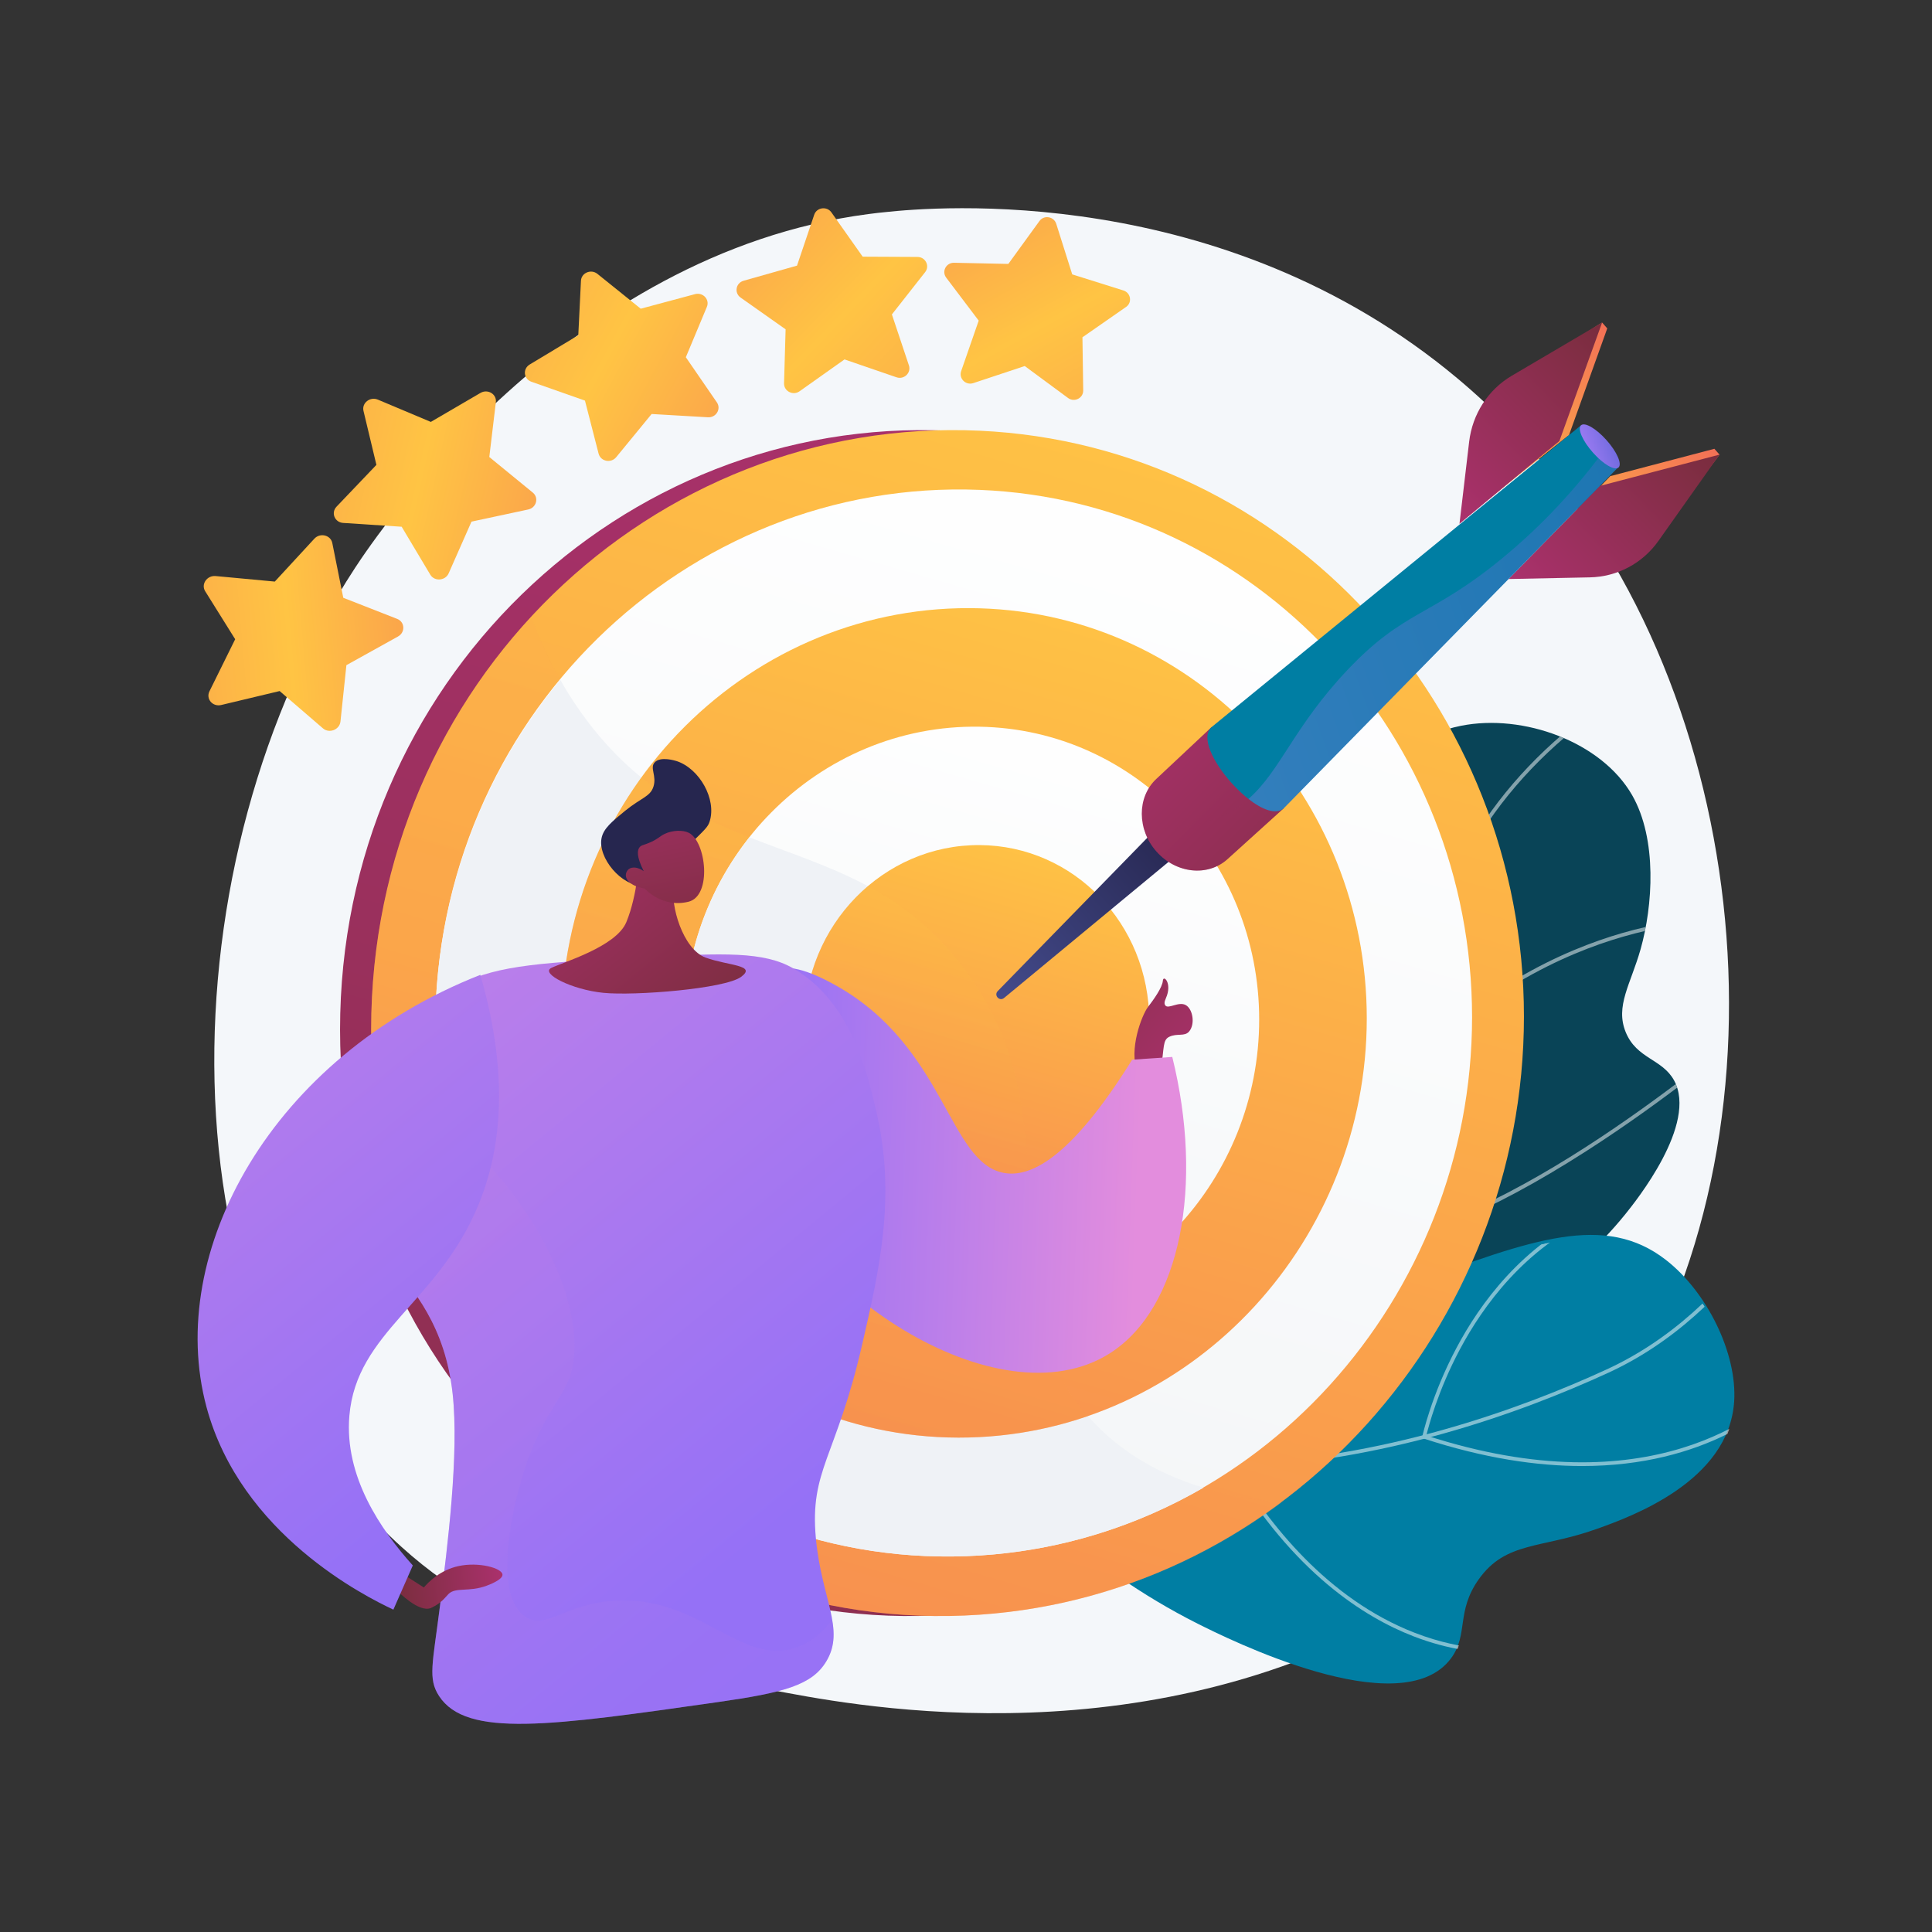 <?xml version="1.0" encoding="UTF-8"?>
<svg xmlns="http://www.w3.org/2000/svg" version="1.2" viewBox="0 0 3710 3710" width="3710" height="3710">
  <rect x="0" y="0" width="3710" height="3710" fill="#333333" stroke="none"/>
  <title>akroweb referencement seo netlinking cambo les bains - 1</title>
  <defs>
    <linearGradient id="g1" x1="1780.4" y1="1388.2" x2="3225" y2="1388.2" gradientUnits="userSpaceOnUse">
      <stop offset="0" stop-color="#094457"></stop>
      <stop offset="1" stop-color="#094457"></stop>
    </linearGradient>
    <clipPath id="cp1">
      <path d="m1780.41 2721.69c107.33-34.67 259-101.68 379.09-240.98 157.5-182.69 122.31-329.22 299.99-680.54 112.34-222.14 192.98-376.04 346.07-406.43 119.97-23.81 270.06 31.07 328.61 133.3 48.67 85 39.76 212.69 16.23 295.73-19.18 67.68-49.09 109.27-28.53 159.4 21.01 51.23 69.94 50.95 92.69 92.29 46.13 83.83-73.81 232.72-93.2 256.78-215.64 267.68-590.25 339.99-754.04 369.56-135.43 24.45-337.61 46.78-586.91 20.89z"></path>
    </clipPath>
    <linearGradient id="g2" x1="3246.6" y1="2331.5" x2="2875.6" y2="3327.3" gradientUnits="userSpaceOnUse">
      <stop offset="0" stop-color="#007ea3"></stop>
      <stop offset="1" stop-color="#007ea3"></stop>
    </linearGradient>
    <clipPath id="cp2">
      <path d="m2321.13 2650.55c150.71-53.52 179.51-100.11 387.45-178.06 234.57-87.94 374.06-137.5 490.34-47.15 79.27 61.6 137.17 180 131.18 271.82-10.02 153.66-198.18 221.27-262.47 244.37-107.75 38.72-175.69 23.69-227.9 97.02-44.07 61.9-19.48 106.04-53.24 151.74-95.83 129.74-432.09-39.01-486.53-66.33-213.3-107.04-374.76-268.42-485.93-407.56 228.64 13 395.24-26.13 507.1-65.85z"></path>
    </clipPath>
    <linearGradient id="g3" x1="3566.2" y1="1152.5" x2="2433.2" y2="5074.6" gradientUnits="userSpaceOnUse">
      <stop offset="0" stop-color="#ab316d"></stop>
      <stop offset="1" stop-color="#792d3d"></stop>
    </linearGradient>
    <linearGradient id="g4" x1="3625.9" y1="1152.5" x2="2492.8" y2="5074.6" gradientUnits="userSpaceOnUse">
      <stop offset="0" stop-color="#ffc444"></stop>
      <stop offset="1" stop-color="#f36f56"></stop>
    </linearGradient>
    <linearGradient id="g5" x1="3396.5" y1="640.9" x2="2078.3" y2="5203.9" gradientUnits="userSpaceOnUse">
      <stop offset="0" stop-color="#ffc444"></stop>
      <stop offset="1" stop-color="#f36f56"></stop>
    </linearGradient>
    <linearGradient id="g6" x1="3450.8" y1="1232.5" x2="2430.8" y2="4763.2" gradientUnits="userSpaceOnUse">
      <stop offset="0" stop-color="#ffffff"></stop>
      <stop offset="1" stop-color="#ebeff2"></stop>
    </linearGradient>
    <linearGradient id="g7" x1="3101.1" y1="1393.1" x2="2307.3" y2="4141" gradientUnits="userSpaceOnUse">
      <stop offset="0" stop-color="#ffc444"></stop>
      <stop offset="1" stop-color="#f36f56"></stop>
    </linearGradient>
    <linearGradient id="g8" x1="2700" y1="1735.8" x2="2092.2" y2="3839.8" gradientUnits="userSpaceOnUse">
      <stop offset="0" stop-color="#ffc444"></stop>
      <stop offset="1" stop-color="#f36f56"></stop>
    </linearGradient>
    <linearGradient id="g9" x1="2752" y1="1554.7" x2="2184.5" y2="3519" gradientUnits="userSpaceOnUse">
      <stop offset="0" stop-color="#ffffff"></stop>
      <stop offset="1" stop-color="#ebeff2"></stop>
    </linearGradient>
    <linearGradient id="g10" x1="2403.3" y1="1717.3" x2="2062.5" y2="2897.1" gradientUnits="userSpaceOnUse">
      <stop offset="0" stop-color="#ffc444"></stop>
      <stop offset="1" stop-color="#f36f56"></stop>
    </linearGradient>
    <linearGradient id="g11" x1="2325.8" y1="1834" x2="2041.7" y2="2817.4" gradientUnits="userSpaceOnUse">
      <stop offset="0" stop-color="#ffc444"></stop>
      <stop offset="1" stop-color="#f36f56"></stop>
    </linearGradient>
    <linearGradient id="g12" x1="2579.1" y1="733" x2="2900.8" y2="425.3" gradientUnits="userSpaceOnUse">
      <stop offset="0" stop-color="#ffc444"></stop>
      <stop offset="1" stop-color="#f36f56"></stop>
    </linearGradient>
    <linearGradient id="g13" x1="1758.9" y1="1745.3" x2="2120.2" y2="1423.9" gradientUnits="userSpaceOnUse">
      <stop offset="0" stop-color="#444b8c"></stop>
      <stop offset="1" stop-color="#26264f"></stop>
    </linearGradient>
    <linearGradient id="g14" x1="2859.8" y1="1033.9" x2="3176.7" y2="730.8" gradientUnits="userSpaceOnUse">
      <stop offset="0" stop-color="#ffc444"></stop>
      <stop offset="1" stop-color="#f36f56"></stop>
    </linearGradient>
    <linearGradient id="g15" x1="2840.7" y1="1053.1" x2="3171.6" y2="736.6" gradientUnits="userSpaceOnUse">
      <stop offset="0" stop-color="#ab316d"></stop>
      <stop offset="1" stop-color="#792d3d"></stop>
    </linearGradient>
    <linearGradient id="g16" x1="2544.6" y1="736.2" x2="2880.7" y2="414.7" gradientUnits="userSpaceOnUse">
      <stop offset="0" stop-color="#ab316d"></stop>
      <stop offset="1" stop-color="#792d3d"></stop>
    </linearGradient>
    <linearGradient id="g17" x1="2281.5" y1="1206.4" x2="2798.4" y2="1723.6" gradientUnits="userSpaceOnUse">
      <stop offset="0" stop-color="#ab316d"></stop>
      <stop offset="1" stop-color="#792d3d"></stop>
    </linearGradient>
    <linearGradient id="g18" x1="2193.9" y1="1307.2" x2="2697.7" y2="1811.2" gradientUnits="userSpaceOnUse">
      <stop offset="0" stop-color="#ab316d"></stop>
      <stop offset="1" stop-color="#792d3d"></stop>
    </linearGradient>
    <linearGradient id="g19" x1="2090.3" y1="914.2" x2="3024.5" y2="582.8" gradientUnits="userSpaceOnUse">
      <stop offset="0" stop-color="#007ea3"></stop>
      <stop offset="1" stop-color="#007ea3"></stop>
    </linearGradient>
    <linearGradient id="g20" x1="2178.2" y1="948.1" x2="3029.3" y2="646.2" gradientUnits="userSpaceOnUse">
      <stop offset="0" stop-color="#aa80f9"></stop>
      <stop offset="1" stop-color="#6165d7"></stop>
    </linearGradient>
    <linearGradient id="g21" x1="3006.5" y1="821.9" x2="3101" y2="788.4" gradientUnits="userSpaceOnUse">
      <stop offset="0" stop-color="#aa80f9"></stop>
      <stop offset="1" stop-color="#6165d7"></stop>
    </linearGradient>
    <linearGradient id="g22" x1="356.8" y1="1031.4" x2="957.4" y2="978.6" gradientUnits="userSpaceOnUse">
      <stop offset="0" stop-color="#fcb148"></stop>
      <stop offset=".3" stop-color="#ffc444"></stop>
      <stop offset=".9" stop-color="#f8924f"></stop>
      <stop offset="1" stop-color="#f8924f"></stop>
    </linearGradient>
    <linearGradient id="g23" x1="656.2" y1="675" x2="1305.3" y2="818.7" gradientUnits="userSpaceOnUse">
      <stop offset="0" stop-color="#fcb148"></stop>
      <stop offset=".3" stop-color="#ffc444"></stop>
      <stop offset=".9" stop-color="#f8924f"></stop>
      <stop offset="1" stop-color="#f8924f"></stop>
    </linearGradient>
    <linearGradient id="g24" x1="1899.9" y1="916.7" x2="1567.8" y2="305.5" gradientUnits="userSpaceOnUse">
      <stop offset="0" stop-color="#fcb148"></stop>
      <stop offset=".3" stop-color="#ffc444"></stop>
      <stop offset=".9" stop-color="#f8924f"></stop>
      <stop offset="1" stop-color="#f8924f"></stop>
    </linearGradient>
    <linearGradient id="g25" x1="1610.8" y1="933.5" x2="1077.6" y2="419.2" gradientUnits="userSpaceOnUse">
      <stop offset="0" stop-color="#fcb148"></stop>
      <stop offset=".3" stop-color="#ffc444"></stop>
      <stop offset=".9" stop-color="#f8924f"></stop>
      <stop offset="1" stop-color="#f8924f"></stop>
    </linearGradient>
    <linearGradient id="g26" x1="1087.7" y1="368.8" x2="1728" y2="712.5" gradientUnits="userSpaceOnUse">
      <stop offset="0" stop-color="#fcb148"></stop>
      <stop offset=".3" stop-color="#ffc444"></stop>
      <stop offset=".9" stop-color="#f8924f"></stop>
      <stop offset="1" stop-color="#f8924f"></stop>
    </linearGradient>
    <linearGradient id="g27" x1="2234.7" y1="2178.3" x2="1840.1" y2="1836.2" gradientUnits="userSpaceOnUse">
      <stop offset="0" stop-color="#ab316d"></stop>
      <stop offset="1" stop-color="#792d3d"></stop>
    </linearGradient>
    <linearGradient id="g28" x1="2172.2" y1="2661.4" x2="1448.7" y2="2635.3" gradientUnits="userSpaceOnUse">
      <stop offset="0" stop-color="#e38ddd"></stop>
      <stop offset="1" stop-color="#9571f6"></stop>
    </linearGradient>
    <linearGradient id="g29" x1="824.4" y1="170.2" x2="2451.4" y2="2148" gradientUnits="userSpaceOnUse">
      <stop offset="0" stop-color="#e38ddd"></stop>
      <stop offset="1" stop-color="#9571f6"></stop>
    </linearGradient>
    <linearGradient id="g30" x1="380.9" y1="165.4" x2="2665.5" y2="2942.5" gradientUnits="userSpaceOnUse">
      <stop offset="0" stop-color="#e38ddd"></stop>
      <stop offset="1" stop-color="#9571f6"></stop>
    </linearGradient>
    <linearGradient id="g31" x1="972.2" y1="3082.1" x2="761.4" y2="3099" gradientUnits="userSpaceOnUse">
      <stop offset="0" stop-color="#ab316d"></stop>
      <stop offset="1" stop-color="#792d3d"></stop>
    </linearGradient>
    <linearGradient id="g32" x1="392.7" y1="265.5" x2="1858.8" y2="2047.6" gradientUnits="userSpaceOnUse">
      <stop offset="0" stop-color="#e38ddd"></stop>
      <stop offset="1" stop-color="#9571f6"></stop>
    </linearGradient>
    <linearGradient id="g33" x1="1169.6" y1="1464.5" x2="1517.3" y2="1897" gradientUnits="userSpaceOnUse">
      <stop offset="0" stop-color="#ab316d"></stop>
      <stop offset="1" stop-color="#792d3d"></stop>
    </linearGradient>
    <linearGradient id="g34" x1="1423.4" y1="1229.2" x2="1411.8" y2="1372.6" gradientUnits="userSpaceOnUse">
      <stop offset="0" stop-color="#444b8c"></stop>
      <stop offset="1" stop-color="#26264f"></stop>
    </linearGradient>
    <linearGradient id="g35" x1="1299.1" y1="1414.7" x2="1385.2" y2="1835.2" gradientUnits="userSpaceOnUse">
      <stop offset="0" stop-color="#ab316d"></stop>
      <stop offset="1" stop-color="#792d3d"></stop>
    </linearGradient>
  </defs>
  <style>
		.s0 { fill: #f4f7fa } 
		.s1 { fill: url(#g1) } 
		.s2 { fill: #ffffff } 
		.s3 { fill: url(#g2) } 
		.s4 { fill: url(#g3) } 
		.s5 { fill: url(#g4) } 
		.s6 { fill: url(#g5) } 
		.s7 { fill: url(#g6) } 
		.s8 { fill: #eff2f6 } 
		.s9 { fill: url(#g7) } 
		.s10 { opacity: .3;mix-blend-mode: multiply;fill: url(#g8) } 
		.s11 { fill: url(#g9) } 
		.s12 { fill: url(#g10) } 
		.s13 { opacity: .3;mix-blend-mode: multiply;fill: url(#g11) } 
		.s14 { fill: url(#g12) } 
		.s15 { fill: url(#g13) } 
		.s16 { fill: url(#g14) } 
		.s17 { fill: url(#g15) } 
		.s18 { fill: url(#g16) } 
		.s19 { fill: url(#g17) } 
		.s20 { fill: url(#g18) } 
		.s21 { fill: url(#g19) } 
		.s22 { fill: url(#g20) } 
		.s23 { fill: url(#g21) } 
		.s24 { fill: url(#g22) } 
		.s25 { fill: url(#g23) } 
		.s26 { fill: url(#g24) } 
		.s27 { fill: url(#g25) } 
		.s28 { fill: url(#g26) } 
		.s29 { fill: url(#g27) } 
		.s30 { fill: url(#g28) } 
		.s31 { fill: url(#g29) } 
		.s32 { opacity: .3;mix-blend-mode: multiply;fill: url(#g30) } 
		.s33 { fill: url(#g31) } 
		.s34 { fill: url(#g32) } 
		.s35 { fill: url(#g33) } 
		.s36 { fill: url(#g34) } 
		.s37 { fill: url(#g35) } 
	</style>
  <g id="Illustration">
    <g id="&lt;Group&gt;">
      <path id="&lt;Path&gt;" class="s0" d="m2970.2 2885.3c-75.7 78.1-143.4 124-195.3 158.6-505.8 337.7-1084.1 240.4-1262.8 207.1-288.5-53.7-532-91.5-741.1-280.5-475.4-429.5-452.3-1325.4-89-1880.3 43-65.8 405.7-603.4 985.2-679.1 14.1-1.9 24.7-3 34-3.9 89.6-9.5 645.1-59.6 1098.1 319.9 64.8 54.3 169.2 152.3 265.9 301.7 353.9 546.4 355 1392.7-95 1856.5z"></path>
      <g id="&lt;Group&gt;">
        <g id="&lt;Group&gt;">
          <path id="&lt;Path&gt;" class="s1" d="m1780.4 2721.7c107.3-34.7 259-101.7 379.1-241 157.5-182.7 122.3-329.2 300-680.5 112.3-222.2 193-376.1 346.1-406.5 119.9-23.8 270 31.1 328.6 133.3 48.6 85 39.7 212.7 16.2 295.8-19.2 67.6-49.1 109.2-28.5 159.4 21 51.2 69.9 50.9 92.7 92.3 46.1 83.8-73.9 232.7-93.2 256.7-215.7 267.7-590.3 340-754.1 369.6-135.4 24.5-337.6 46.8-586.9 20.9z"></path>
          <g id="&lt;Clip Group&gt;" clip-path="url(#cp1)">
            <g id="&lt;Group&gt;" style="opacity: .5;mix-blend-mode: soft-light">
              <path id="&lt;Path&gt;" class="s2" d="m1816.8 2743.5c-47.7 0-97-2-147.8-6l0.6-7.1c152.3 11.9 291.1 5.9 412.4-17.9 178.8-35.2 314.4-108.3 402.9-217.5 69.3-85.5 108.2-189.6 162.1-333.7 43-115.1 63.1-200.6 80.8-275.9 23.2-98.6 41.5-176.4 100.4-274 59.9-99.1 143-186.3 247.3-259.4l4.1 5.9c-103.5 72.4-186 159-245.3 257.2-58.3 96.6-76.5 174-99.5 271.9-17.8 75.6-38 161.2-81.1 276.7-52.1 139.4-93.2 249.4-163.3 335.8-89.5 110.5-226.5 184.5-407.1 220-81.4 16-170.6 24-266.5 24z"></path>
              <path id="&lt;Path&gt;" class="s2" d="m2680.2 2081.6l-2.6-3c-0.6-0.7-58.9-68.2-96.7-178.7-34.9-102.1-59.2-262.8 23.5-449.3l6.5 2.9c-81.7 184.2-57.8 343-23.4 443.8 32.9 96.1 81.3 159.2 92.9 173.5 155-171.7 321.9-246.5 434.8-279.1 123.2-35.5 210.8-29.7 211.7-29.6l-0.6 7.1c-0.8-0.1-87.4-5.8-209.5 29.5-112.6 32.4-279.3 107.4-433.9 279.9z"></path>
              <path id="&lt;Path&gt;" class="s2" d="m2597.4 2392.5q-20.8 0-39.6-3l-2.6-0.4-0.4-2.5c-0.2-1.4-23-141.9-73.3-278.3-50.1-135.6-253.6-270.6-255.7-271.9l4-6c2 1.4 207.5 137.7 258.4 275.5 46.8 126.8 69.8 257.2 73.2 277 136.4 19.7 336.3-85.7 480.3-178 157.4-100.9 284-208.3 285.3-209.4l4.6 5.5c-1.3 1-128.2 108.7-286 209.8-188.4 120.7-338.9 181.7-448.2 181.7z"></path>
              <path id="&lt;Path&gt;" class="s2" d="m2588.3 2776.7c-60.9 0-116.8-3.6-165.2-8.8-167.2-17.7-283.5-56.2-284.7-56.6l-6.7-2.2 5.8-4.1c58.7-40.7 98.1-93.6 117.3-157.2 15.4-51 17.9-109 7.4-172.4-17.9-108.3-68.1-195.8-68.6-196.7l6.1-3.6c0.6 0.9 51.4 89.4 69.5 198.9 16.6 100.1 8.6 238.3-121.8 332.7 27.1 8.4 133 38.9 276.6 54.2 153.6 16.2 383 17.8 603.8-67.1l429-164.8 2.6 6.7-429 164.8c-152.5 58.6-309.1 76.2-442.1 76.2z"></path>
            </g>
          </g>
        </g>
        <g id="&lt;Group&gt;">
          <path id="&lt;Path&gt;" class="s3" d="m2321.1 2644.5c150.7-53.5 179.5-100.1 387.5-178 234.5-87.9 374-137.5 490.3-47.2 79.3 61.6 137.2 180 131.2 271.9-10 153.6-198.2 221.2-262.5 244.3-107.7 38.8-175.7 23.7-227.9 97.1-44 61.8-19.5 106-53.2 151.7-95.8 129.7-432.1-39-486.5-66.3-213.3-107.1-374.8-268.5-486-407.6 228.7 13 395.3-26.1 507.1-65.9z"></path>
          <g id="&lt;Clip Group&gt;" clip-path="url(#cp2)">
            <g id="&lt;Group&gt;" style="opacity: .5;mix-blend-mode: soft-light">
              <path id="&lt;Path&gt;" class="s2" d="m2311.7 2819.6c-261.8 0-487.9-71.6-672.8-213-147.3-112.8-264.1-263.9-347-449.2l6.5-2.9c82.4 184.2 198.5 334.4 344.9 446.5 195 149.2 436.5 220.1 717.7 210.6 292.9-9.8 555.5-104.3 724.2-181.9 116.8-53.7 220.1-145.2 307-272.2l5.9 4c-87.6 128.1-191.9 220.5-309.9 274.7-169.3 77.8-432.9 172.7-727 182.5-16.6 0.6-33.1 0.9-49.5 0.9z"></path>
              <path id="&lt;Path&gt;" class="s2" d="m3038.1 2815.2c-86.7 0-187.8-14.7-304.4-52.8l-3-1 0.6-3.1c0.2-0.8 17.1-78.8 65.6-170 44.7-84.3 126.4-197.5 261-258.1l2.9 6.5c-132.7 59.8-213.3 171.5-257.5 254.7-42.6 80.1-60.6 149.9-64.3 165.2 428.8 138.9 644.7-40.9 700.8-99.4 1.7-1.8 2.3-2.4 2.8-2.8l4.4 5.5-2.2-2.8 2.3 2.8c-0.4 0.3-1.1 1.1-2.2 2.2-41.7 43.5-170.4 153.1-406.8 153.1z"></path>
              <path id="&lt;Path&gt;" class="s2" d="m2870.6 3173.6c-29.1 0-86.3-4.3-156.5-31.5-93.8-36.3-230.9-122.3-351.2-325.3l-0.9-1.6 0.8-1.7c1-2.2 106.7-218.8 351.6-388.4l246.9-171.1 4.1 5.9-246.9 171c-231.8 160.6-338.1 363.4-348.4 384 65.9 110.7 179.2 255.5 346.2 320.4 100.3 39 173.5 30.4 174.2 30.4l0.9 7c-0.2 0-7.6 0.9-20.8 0.9z"></path>
            </g>
          </g>
        </g>
      </g>
      <g id="&lt;Group&gt;">
        <g id="&lt;Group&gt;">
          <path id="&lt;Path&gt;" class="s4" d="m2866.7 1952.1c0 594.6-453.9 1107.9-1045.1 1148.6-628.8 43.2-1168.6-458.7-1168.6-1123.6 0-664.9 539.8-1179 1168.6-1150 591.2 27.3 1045.1 530.3 1045.1 1125z"></path>
          <path id="&lt;Path&gt;" class="s5" d="m2926.4 1952.1c0 594.6-454 1107.9-1045.2 1148.6-628.7 43.2-1168.5-458.7-1168.5-1123.6 0-664.9 539.8-1179 1168.5-1150 591.2 27.3 1045.2 530.3 1045.2 1125z"></path>
          <g id="&lt;Group&gt;" style="opacity: .3;mix-blend-mode: multiply">
            <path id="&lt;Path&gt;" class="s6" d="m2461 2885.3c-163.6 121.8-362.1 200.4-579.8 215.4-628.7 43.2-1168.5-458.7-1168.5-1123.6 0-307.2 117.6-585.6 308.3-792 25 70 59.9 138 107.9 201 225.1 295.7 517.3 196.4 724.9 477 223.7 302.3 21.9 613.6 235.5 856.3 73.4 83.5 188.6 149.1 371.7 165.9z"></path>
          </g>
          <path id="&lt;Path&gt;" class="s7" d="m2826.8 1953.2c0 538-411.9 1000.2-945.6 1033.8-564.1 35.5-1045.5-416.4-1045.5-1011.3 0-594.9 481.4-1057.7 1045.5-1035 533.7 21.6 945.6 474.4 945.6 1012.5z"></path>
          <path id="&lt;Path&gt;" class="s8" d="m835.7 1975.7c0-255.6 90.6-489.4 240.2-670.1 15.6 27.5 33.2 54.5 53 80.5 225.1 295.7 517.3 196.4 724.9 477 223.7 302.3 21.9 613.6 235.5 856.3 50.8 57.8 121.8 107.1 221.6 137.5-127.5 73.8-273.2 120.2-429.7 130.1-564.1 35.5-1045.5-416.4-1045.5-1011.3z"></path>
          <path id="&lt;Path&gt;" class="s9" d="m2624.6 1955.5c0 423-325.8 782.6-743.4 804.1-435.9 22.5-803.7-329.3-803.7-786.6 0-457.4 367.8-817.5 803.7-804.9 417.6 12.1 743.4 364.4 743.4 787.4z"></path>
          <path id="&lt;Path&gt;" class="s10" d="m2089.3 2719.4c-65.7 22.6-135.5 36.5-208.1 40.2-435.9 22.5-803.7-329.3-803.7-786.6 0-179.6 57.6-345.5 154.6-479.6 206.2 167.4 444.6 130.4 621.7 369.7 223.7 302.3 21.9 613.6 235.5 856.3z"></path>
          <path id="&lt;Path&gt;" class="s11" d="m2418 1957.8c0 305.4-236.7 562.5-536.8 574.5-309.4 12.4-567.5-239.1-567.5-562 0-322.9 258.1-580.2 567.5-574.8 300.1 5.2 536.8 256.9 536.8 562.3z"></path>
          <path id="&lt;Path&gt;" class="s8" d="m1853.8 1863.1c165.6 223.7 99 450.5 138.6 653.1-35.8 9-72.9 14.5-111.2 16.1-309.4 12.4-567.5-239.1-567.5-562 0-137.3 47.1-263.4 125.5-362.4 147 57.8 294.7 93.2 414.6 255.2z"></path>
          <path id="&lt;Path&gt;" class="s12" d="m2206.8 1960.2c0 185.2-144.4 339.5-325.6 344.7-184.5 5.3-336.6-145.7-336.6-337.2 0-191.6 152.1-346 336.6-344.9 181.2 1.1 325.6 152.1 325.6 337.4z"></path>
          <path id="&lt;Path&gt;" class="s13" d="m1881.2 2304.9c-184.5 5.3-336.6-145.7-336.6-337.2 0-107 47.7-202.6 122.1-266 66.6 35.8 130 84.2 187.1 161.4 106 143.2 116.9 286.9 121.4 425.1-29.7 10-61.2 15.8-94 16.7z"></path>
        </g>
        <g id="&lt;Group&gt;">
          <path id="&lt;Path&gt;" class="s14" d="m3012.9 835.6c0.7-1.4-190.4 151.8-190.4 151.8l18.8-158.2c6.3-53.2 188.6-182.3 235.2-209.8l9.9 11.2z"></path>
          <path id="&lt;Path&gt;" class="s15" d="m2264.7 1637.9l-336.6 278.5c-8.8 7.3-20.1-5.1-12.2-13.2l305.8-313.4c2-2 5.3-2 7.2 0.2l36.3 40.8c1.9 2.1 1.7 5.4-0.5 7.1z"></path>
          <path id="&lt;Path&gt;" class="s16" d="m3292.1 861.8l9.9 11.2c-31.5 44.5-175.9 216.2-228.5 217.3l-156.6 3.3c0 0 176.4-179.8 175.1-179.2z"></path>
          <path id="&lt;Path&gt;" class="s17" d="m3302 873l-117.4 165.8c-30.5 43.1-79.3 68.9-131.7 69.9l-156 3.2c0 0 175.6-179 174.2-178.5z"></path>
          <path id="&lt;Path&gt;" class="s18" d="m2994.4 847.2c0.7-1.3-191.8 158.7-191.8 158.7l18.6-157.7c6.2-52.9 36.3-99.7 81.4-126.4l173.9-102.4z"></path>
          <path id="&lt;Path&gt;" class="s19" d="m2465.1 1552.1l-107.9 97.6c-38 34.4-98.8 27.8-136.3-14.4-37.5-42.1-37.9-104.4-0.6-139.4l106.2-99.6z"></path>
          <g id="&lt;Group&gt;" style="opacity: .3;mix-blend-mode: multiply">
            <path id="&lt;Path&gt;" class="s20" d="m2424.4 1506.3l40.7 45.8-107.9 97.6c-38 34.4-98.8 27.8-136.3-14.4-12.6-14.1-21-30.5-25.2-47.3 45.4 5.2 94.8 2.4 142.8-17.5 37.6-15.7 63.4-37.2 85.9-64.2z"></path>
          </g>
          <path id="&lt;Path&gt;" class="s21" d="m3107.5 897.1l-642.4 655c-42.4 37.7-181-118.1-138.6-155.8l709.5-579.6z"></path>
          <g id="&lt;Group&gt;" style="opacity: .3;mix-blend-mode: multiply">
            <path id="&lt;Path&gt;" class="s22" d="m3079.7 865.9l27.8 31.2-642.4 655c-14.8 13.1-41.3 2.8-67.7-17.9 61.5-53.9 87.2-138.7 189.5-247 111-117.5 160.1-101.5 299.1-216.2 56.5-46.6 124.9-112.3 193.7-205.1z"></path>
          </g>
          <path id="&lt;Path&gt;" class="s23" d="m3085 845.2c20 22.4 30.3 46 23 52.5-7.2 6.6-29.2-6.1-49-28.5-19.9-22.3-30.2-45.8-23-52.5 7.1-6.6 29.1 6.1 49 28.5z"></path>
        </g>
      </g>
      <g id="&lt;Group&gt;">
        <path id="&lt;Path&gt;" class="s24" d="m414.2 1106.2l113.5 10.6 75.9-82.3c11-12 31.4-7.1 34.5 8.2l21.1 105.2 103.4 40.5c15.1 5.9 16 26 1.6 33.9l-99 55-11.4 108.2c-1.7 15.8-21.6 23.6-33.7 13.1l-83.1-71.6-112.2 26.8c-16.4 3.9-29.8-11.6-22.6-26.3l49.4-100-57.6-92.2c-8.4-13.5 3.5-30.7 20.2-29.1z"></path>
        <path id="&lt;Path&gt;" class="s25" d="m725.6 767.4l101.7 42.8 95.4-55.7c13.9-8.1 31.3 2.3 29.5 17.7l-12.6 105.4 83.5 68.3c12.2 9.9 6.9 29.2-8.9 32.5l-108.8 23.3-43.8 99.2c-6.4 14.5-27.2 16.1-35.3 2.7l-55-92.1-112.2-7.3c-16.4-1-24-19.6-12.8-31.3l76.5-80.2-24.8-103.7c-3.6-15.1 12.7-27.9 27.6-21.6z"></path>
        <path id="&lt;Path&gt;" class="s26" d="m2028.3 429.8l30.7 97.1 98.3 30.9c14.3 4.5 17.3 23.2 5.1 31.6l-83.8 58.3 1.5 102c0.2 14.9-17 23.5-29.1 14.6l-83.2-61.4-98.8 32.8c-14.4 4.8-28.2-8.8-23.3-23l33.7-97-62.4-82.5c-9.1-12-0.2-28.9 15.1-28.6l104.2 2.2 59.8-82.4c8.7-12 27.7-8.8 32.2 5.4z"></path>
        <path id="&lt;Path&gt;" class="s27" d="m1596.6 407.9l60 85 105.3 0.5c15.3 0.1 24 17.3 14.7 29.1l-63.9 81.3 32.7 97.9c4.7 14.3-9.3 27.8-23.9 22.8l-99.8-34.3-86.2 61.1c-12.6 9-30.3 0-29.9-15.2l3-103.7-86.5-61c-12.6-9-9.2-28 5.9-32.3l102.5-29 33-97.7c4.8-14.3 24.4-16.9 33.1-4.5z"></path>
        <path id="&lt;Path&gt;" class="s28" d="m1147.2 525.9l83.2 66.9 104.3-28c15.2-4 28.6 10.4 22.7 24.5l-40.4 96.7 59.6 86.7c8.7 12.6-1.4 29.5-17.1 28.6l-108.2-6.3-68 82.9c-10 12.2-29.9 8.2-33.8-6.7l-26.2-101.9-102.8-36.2c-15.1-5.3-17-24.8-3.4-33.1l93.4-56.2 5.1-104.6c0.7-15.3 19.4-23.1 31.6-13.3z"></path>
      </g>
      <g id="&lt;Group&gt;">
        <path id="&lt;Path&gt;" class="s29" d="m2204.2 1934.1c11.2-14.6 27.9-38 28.8-50.7 0.8-12.7 18.6 4.7 6 33.1-3.8 8.5-3.1 11.8-1.1 14.4 5.8 7.3 25.5-8.3 39-0.9 13.6 7.4 18.6 36.4 6.6 50.7-8.9 10.5-22.6 2.8-38.3 10.3-12.7 6.1-9.5 21.2-15.6 60-12.5-0.6-40.5 20.6-45.1 8.9-17.9-44.7 8.6-111.1 19.7-125.8z"></path>
        <path id="&lt;Path&gt;" class="s30" d="m2174.1 2034.9q38.5-2.6 77-5.3c60.5 244.5 17.1 481.6-119.5 568.9-213.3 136.2-609.9-120.5-695.8-400.1-37.7-122.7-29.1-299.8 46.3-334.2 20.9-9.5 53.4-11 123.7 28.5 210.1 117.9 215.6 340.8 322.4 359.7 47.5 8.4 124.2-21.9 245.9-217.5z"></path>
        <path id="&lt;Path&gt;" class="s31" d="m1378.5 3268.5c-321.9 46-482.8 68.9-535.4-11.7-21.8-33.5-12.2-61.8 1.7-172.3 14.6-115.1 37-292.6 24.4-408-28-257-237.9-283-222.9-475.7 14.7-189.4 228.3-305.6 238.5-311 70.3-37 164.4-41.9 352.7-51.7 152.3-8 229.6-11.3 286.2 21.7 109.7 64 140.7 196.6 159.1 274.7 38.2 163.1 6.2 302.4-27.2 447.5-50.2 218.2-100.9 240.1-88.9 371.7 10.6 116.2 57 175.3 20 236.6-27.5 45.8-81.9 60.2-208.2 78.2z"></path>
        <path id="&lt;Path&gt;" class="s32" d="m1096.9 2635.2c-13.6 50.1-62.5 87.5-96.6 209.3-7.4 26.4-59.8 213.7 8.2 259.8 39.3 26.7 74.5-23.8 169.8-30.4 165.1-11.4 243.8 127.4 351.6 89.5 18.8-6.6 43.5-20.6 68.1-52.8 4.9 29 4.1 54.2-11.3 79.7-27.5 45.8-81.9 60.2-208.2 78.2-321.9 46-482.8 68.9-535.4-11.7-21.8-33.5-12.2-61.8 1.7-172.3 14.6-115.1 37-292.6 24.4-408-28-257-237.9-283-222.9-475.7 4-51.5 22.9-97.4 48.3-137.4 266.3 107.8 445.1 414.3 402.3 571.8z"></path>
        <path id="&lt;Path&gt;" class="s33" d="m760.6 3014.3l53.3 34.1c9.5-11.1 31.7-33.4 66.3-41 38.9-8.6 83.7 3.7 84.7 16.2 0.8 9.9-26.4 20-30.6 21.5-34 12.6-59.2 2.2-73 15.8-4.8 4.8-10.9 13.8-24.8 22.2-3.7 2.2-7.5 4.1-9.5 4.9-22.7 8.8-61.6-30.7-65-34.2z"></path>
        <path id="&lt;Path&gt;" class="s34" d="m670.9 2718.8c-9.9 116.4 59.9 218.3 121.8 287.3q-18.6 42.5-37.3 84.9c-53.4-25.1-293-144.3-358.9-389.2-79.8-297 124.7-671.7 525.9-829.8 60.8 209.9 34.1 351.2-4.4 443.5-78 186.9-233.5 242-247.1 403.3z"></path>
        <path id="&lt;Path&gt;" class="s35" d="m1294.2 1700c-7.6 38.4 17.4 122.9 60.6 138.8 43.2 15.8 99.4 14.1 68.3 37.1-31.2 22.9-204.2 36.7-264.7 30.6-60.6-6.1-120.9-37.1-99.9-47.7 21-10.6 124.5-40.4 144.2-87.9 21.8-52.6 25-122.8 25-122.8 0 0 74.1 13.5 66.5 51.9z"></path>
        <path id="&lt;Path&gt;" class="s36" d="m1233.9 1700.5c-40.5 1.4-86.3-53.4-78.7-91.2 3.7-18.3 19.6-31.4 45.3-52.4 31.3-25.4 48.1-26.9 54.3-46.3 6.6-20.8-7.3-35.6 2.2-46.4 11.1-12.7 40.3-3.3 42.6-2.6 43.6 14.5 76.8 73.1 63.1 116-3.5 10.6-7.8 14.2-39.3 45.1-71 69.8-74.9 77.2-89.5 77.8z"></path>
        <g id="&lt;Group&gt;">
          <path id="&lt;Path&gt;" class="s37" d="m1202.6 1675.8c1.2-3.6 4-6.3 5.1-7.1 6.8-4.8 18-3.3 28.4 4.1-14.4-28.7-12.4-40.5-7.8-46 3.6-4.4 8-3.6 21.6-9.8 14.8-6.8 17.3-11.3 26.3-15.6 15.2-7.4 35.4-7.8 46.5-2.2 33.4 16.7 45 121.2-0.6 132.4-50.8 12.5-84.2-25.3-84.2-25.3-26.2-4.4-39.6-17.5-35.3-30.5z"></path>
        </g>
      </g>
    </g>
  </g>
</svg>
